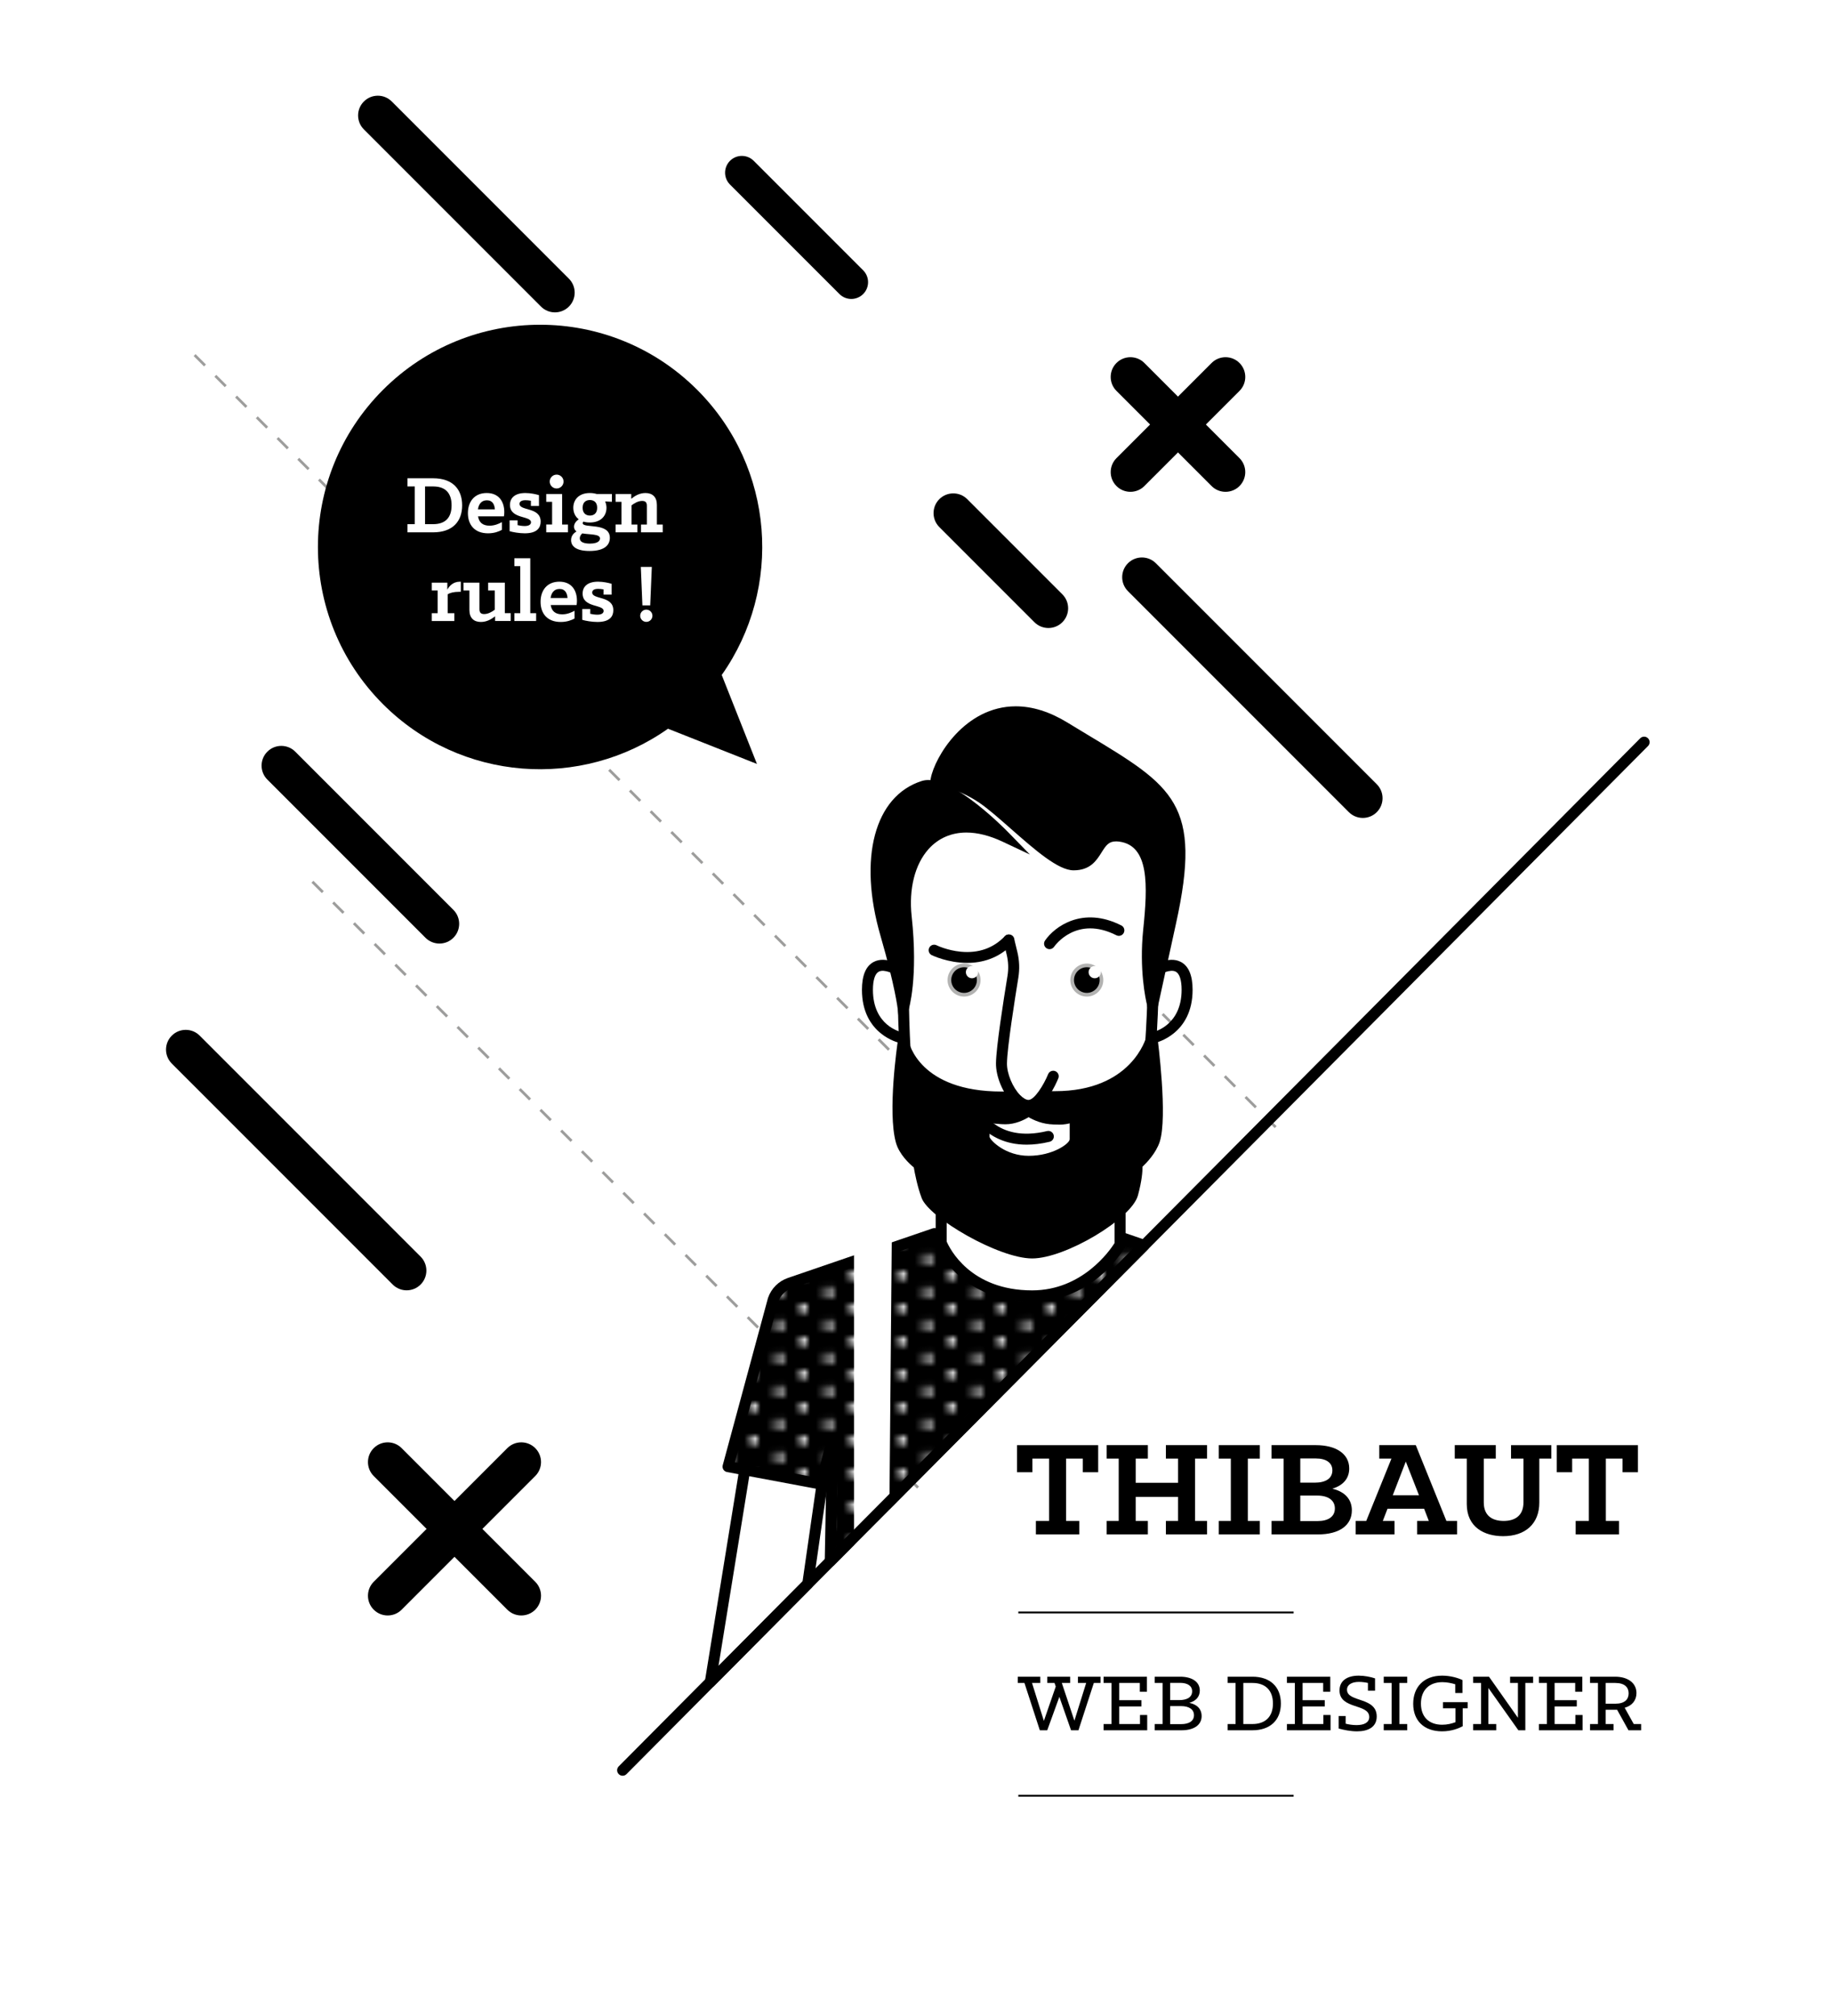 <?xml version="1.0" encoding="utf-8"?>
<!-- Generator: Adobe Illustrator 16.0.0, SVG Export Plug-In . SVG Version: 6.00 Build 0)  -->
<!DOCTYPE svg PUBLIC "-//W3C//DTD SVG 1.0//EN" "http://www.w3.org/TR/2001/REC-SVG-20010904/DTD/svg10.dtd">
<svg version="1.0" id="Calque_1" xmlns="http://www.w3.org/2000/svg" xmlns:xlink="http://www.w3.org/1999/xlink" x="0px" y="0px"
	 width="500px" height="550px" viewBox="0 0 500 550" enable-background="new 0 0 500 550" xml:space="preserve">
<pattern  x="225.5" y="300.5" width="8.504" height="5.669" patternUnits="userSpaceOnUse" id="SVGID_3_" viewBox="0.718 -6.387 8.504 5.669" overflow="visible">
	<g>
		<polygon fill="none" points="0.718,-0.718 9.222,-0.718 9.222,-6.387 0.718,-6.387 		"/>
		<g>
			<polygon fill="none" points="0.718,-0.718 9.222,-0.718 9.222,-6.387 0.718,-6.387 			"/>
			<g>
				<g>
					<defs>
						<rect id="SVGID_1_" x="0.718" y="-6.387" width="8.504" height="5.669"/>
					</defs>
					<clipPath id="SVGID_2_">
						<use xlink:href="#SVGID_1_"  overflow="visible"/>
					</clipPath>
					<polygon clip-path="url(#SVGID_2_)" fill="#FFFFFF" points="9.941,0 8.504,0 8.504,-1.436 9.941,-1.436 					"/>
				</g>
				<g>
					<defs>
						<rect id="SVGID_4_" x="0.718" y="-6.387" width="8.504" height="5.669"/>
					</defs>
					<clipPath id="SVGID_5_">
						<use xlink:href="#SVGID_4_"  overflow="visible"/>
					</clipPath>
					<polygon clip-path="url(#SVGID_5_)" fill="#FFFFFF" points="1.437,0 0,0 0,-1.436 1.437,-1.436 					"/>
				</g>
				<g>
					<defs>
						<rect id="SVGID_6_" x="0.718" y="-6.387" width="8.504" height="5.669"/>
					</defs>
					<clipPath id="SVGID_7_">
						<use xlink:href="#SVGID_6_"  overflow="visible"/>
					</clipPath>
					<polygon clip-path="url(#SVGID_7_)" fill="#FFFFFF" points="9.941,-5.668 8.504,-5.668 8.504,-7.105 9.941,-7.105 					"/>
				</g>
				<g>
					<defs>
						<rect id="SVGID_8_" x="0.718" y="-6.387" width="8.504" height="5.669"/>
					</defs>
					<clipPath id="SVGID_9_">
						<use xlink:href="#SVGID_8_"  overflow="visible"/>
					</clipPath>
					<polygon clip-path="url(#SVGID_9_)" fill="#FFFFFF" points="5.689,-2.834 4.252,-2.834 4.252,-4.27 5.689,-4.27 					"/>
				</g>
				<g>
					<defs>
						<rect id="SVGID_10_" x="0.718" y="-6.387" width="8.504" height="5.669"/>
					</defs>
					<clipPath id="SVGID_11_">
						<use xlink:href="#SVGID_10_"  overflow="visible"/>
					</clipPath>
					<polygon clip-path="url(#SVGID_11_)" fill="#FFFFFF" points="1.437,-5.668 0,-5.668 0,-7.105 1.437,-7.105 					"/>
				</g>
			</g>
		</g>
	</g>
</pattern>
<path fill="#CACACA" d="M286.135,165.948l-25.959-25.958L286.135,165.948z"/>
<g>
	<path d="M286.135,171.333c-1.379,0-2.757-0.525-3.809-1.577l-25.958-25.959c-2.104-2.103-2.104-5.513-0.001-7.615
		c2.104-2.104,5.514-2.104,7.617-0.001l25.959,25.959c2.102,2.102,2.102,5.512,0,7.616
		C288.891,170.808,287.514,171.333,286.135,171.333"/>
	<line fill="none" x1="76.777" y1="208.878" x2="119.934" y2="252.035"/>
	<path d="M119.934,257.419c-1.379,0-2.757-0.524-3.809-1.577l-43.156-43.156c-2.102-2.103-2.103-5.513,0-7.616
		c2.104-2.103,5.513-2.103,7.616-0.001l43.157,43.156c2.102,2.104,2.103,5.514,0,7.616
		C122.69,256.895,121.312,257.419,119.934,257.419"/>
	<line fill="none" x1="102.143" y1="108.38" x2="128.101" y2="134.338"/>
	<line fill="none" x1="199.835" y1="44.476" x2="234.98" y2="79.619"/>
	<path d="M232.343,81.561c-1.171,0-2.343-0.447-3.235-1.341l-29.872-29.871c-1.788-1.788-1.788-4.686,0-6.474
		c1.787-1.788,4.685-1.788,6.473,0l29.872,29.872c1.787,1.787,1.788,4.685,0,6.473C234.688,81.114,233.515,81.561,232.343,81.561"/>
	<line fill="none" x1="308.522" y1="102.836" x2="334.481" y2="128.794"/>
	<path d="M334.481,134.18c-1.379,0-2.757-0.525-3.809-1.577l-25.959-25.958c-2.103-2.104-2.104-5.513,0-7.616
		c2.104-2.103,5.513-2.104,7.616,0l25.959,25.958c2.103,2.103,2.103,5.512,0,7.616C337.239,133.655,335.859,134.18,334.481,134.18"
		/>
	<path d="M308.522,134.18c1.378,0,2.757-0.525,3.809-1.577l25.959-25.958c2.103-2.104,2.103-5.513,0-7.616
		c-2.104-2.103-5.514-2.104-7.616,0l-25.959,25.958c-2.102,2.103-2.104,5.512,0,7.616
		C305.768,133.655,307.145,134.18,308.522,134.18"/>
	<line fill="none" x1="103.12" y1="31.497" x2="151.459" y2="79.837"/>
	<path d="M151.459,85.221c-1.379,0-2.757-0.525-3.809-1.577L99.312,35.305c-2.103-2.104-2.103-5.513,0-7.616s5.512-2.104,7.616,0
		l48.34,48.339c2.102,2.103,2.103,5.512,0,7.616C154.215,84.696,152.837,85.221,151.459,85.221"/>
	<line fill="none" x1="105.809" y1="398.879" x2="142.274" y2="435.343"/>
	<path d="M142.274,440.728c-1.378,0-2.756-0.524-3.808-1.576l-36.464-36.464c-2.104-2.104-2.104-5.514,0-7.615
		c2.102-2.104,5.512-2.104,7.616,0l36.464,36.463c2.103,2.104,2.103,5.513,0.001,7.616
		C145.031,440.203,143.652,440.728,142.274,440.728"/>
	<path d="M105.809,440.728c1.379,0,2.757-0.524,3.809-1.576l36.463-36.464c2.104-2.104,2.104-5.514,0.001-7.615
		s-5.512-2.104-7.616,0l-36.465,36.463c-2.103,2.104-2.103,5.513,0,7.616C103.053,440.203,104.431,440.728,105.809,440.728"/>
	<line fill="none" x1="50.695" y1="286.346" x2="110.984" y2="346.636"/>
	<path d="M110.985,352.021c-1.378,0-2.756-0.525-3.808-1.578l-60.291-60.289c-2.102-2.104-2.102-5.514,0-7.614
		c2.104-2.104,5.513-2.104,7.617-0.001l60.29,60.29c2.103,2.103,2.103,5.512,0,7.614
		C113.742,351.496,112.363,352.021,110.985,352.021"/>
	<line fill="none" x1="292.322" y1="285.707" x2="335.907" y2="329.291"/>
	<line fill="none" x1="282.52" y1="228.513" x2="308.478" y2="254.471"/>
	<path fill="#FFED00" d="M308.478,259.857c-1.378,0-2.755-0.525-3.808-1.577l-25.959-25.958c-2.104-2.104-2.104-5.514,0-7.616
		c2.104-2.104,5.514-2.104,7.617,0l25.958,25.958c2.103,2.103,2.103,5.513,0.001,7.615
		C311.234,259.332,309.855,259.857,308.478,259.857"/>
	<line fill="none" x1="361.201" y1="388.214" x2="387.16" y2="414.172"/>
	<line fill="none" x1="331.659" y1="197.471" x2="391.949" y2="257.761"/>
	<path d="M371.949,223.147c-1.378,0-2.756-0.524-3.809-1.577l-60.29-60.29c-2.104-2.104-2.104-5.513-0.001-7.616
		c2.104-2.103,5.515-2.104,7.617,0l60.291,60.291c2.103,2.102,2.103,5.512,0,7.615C374.706,222.622,373.328,223.147,371.949,223.147
		"/>
	<path fill="#9D9D9C" d="M302.895,347.186l-1.142-1.143l0.53-0.529l1.143,1.144L302.895,347.186z M298.924,343.216l-2.828-2.827
		l0.529-0.531l2.829,2.828L298.924,343.216z M293.268,337.559l-2.828-2.828l0.529-0.529l2.829,2.826L293.268,337.559z
		 M287.611,331.902l-2.829-2.828l0.53-0.53l2.828,2.828L287.611,331.902z M281.954,326.245l-2.828-2.828l0.53-0.53l2.828,2.828
		L281.954,326.245z M276.297,320.588l-2.828-2.829l0.53-0.53l2.828,2.83L276.297,320.588z M270.641,314.932l-2.83-2.828l0.53-0.53
		l2.829,2.829L270.641,314.932z M264.982,309.275l-2.828-2.83l0.529-0.529l2.83,2.829L264.982,309.275z M259.327,303.618
		l-2.829-2.828l0.529-0.53l2.83,2.828L259.327,303.618z M253.669,297.961l-2.828-2.828l0.53-0.529l2.828,2.828L253.669,297.961z
		 M248.013,292.305l-2.829-2.83l0.53-0.529l2.829,2.828L248.013,292.305z M242.356,286.646l-2.829-2.828l0.53-0.53l2.829,2.829
		L242.356,286.646z M236.699,280.99l-2.829-2.828l0.53-0.53l2.829,2.828L236.699,280.99z M231.042,275.333l-2.829-2.828l0.53-0.53
		l2.829,2.828L231.042,275.333z M225.385,269.677l-2.828-2.829l0.53-0.53l2.828,2.829L225.385,269.677z M219.729,264.02
		l-2.829-2.829l0.53-0.53l2.829,2.829L219.729,264.02z M214.072,258.363l-2.829-2.829l0.53-0.53l2.829,2.829L214.072,258.363z
		 M208.415,252.706l-2.829-2.828l0.53-0.53l2.829,2.828L208.415,252.706z M202.758,247.049l-2.828-2.829l0.53-0.53l2.828,2.829
		L202.758,247.049z M197.101,241.393l-2.828-2.829l0.53-0.53l2.828,2.829L197.101,241.393z M191.444,235.736l-2.829-2.829l0.53-0.53
		l2.829,2.829L191.444,235.736z M185.788,230.079l-2.829-2.828l0.53-0.53l2.829,2.828L185.788,230.079z M180.131,224.422
		l-2.829-2.828l0.53-0.53l2.829,2.828L180.131,224.422z M174.474,218.765l-2.828-2.829l0.53-0.53l2.828,2.829L174.474,218.765z
		 M168.817,213.108l-2.828-2.829l0.53-0.53l2.828,2.829L168.817,213.108z M163.16,207.451l-2.829-2.828l0.53-0.53l2.829,2.828
		L163.16,207.451z M157.503,201.794l-2.829-2.829l0.53-0.53l2.829,2.829L157.503,201.794z M151.846,196.138l-2.828-2.829l0.53-0.53
		l2.828,2.829L151.846,196.138z M146.189,190.481l-2.828-2.829l0.53-0.53l2.828,2.829L146.189,190.481z M140.533,184.824
		l-2.829-2.828l0.53-0.53l2.829,2.828L140.533,184.824z M134.876,179.167l-2.829-2.829l0.53-0.53l2.829,2.829L134.876,179.167z
		 M129.219,173.51l-2.829-2.829l0.53-0.53l2.829,2.829L129.219,173.51z M123.562,167.854l-2.828-2.829l0.53-0.53l2.828,2.829
		L123.562,167.854z M117.905,162.196l-2.829-2.828l0.53-0.53l2.829,2.828L117.905,162.196z M112.249,156.54l-2.829-2.829l0.53-0.53
		l2.829,2.829L112.249,156.54z M106.592,150.883l-2.829-2.829l0.53-0.53l2.829,2.829L106.592,150.883z M100.935,145.226
		l-2.828-2.829l0.53-0.53l2.828,2.829L100.935,145.226z M95.278,139.569l-2.828-2.828l0.53-0.53l2.828,2.828L95.278,139.569z
		 M89.621,133.912l-2.829-2.829l0.53-0.53l2.829,2.829L89.621,133.912z M83.964,128.255l-2.829-2.829l0.53-0.53l2.829,2.829
		L83.964,128.255z M78.308,122.599l-2.829-2.829l0.53-0.53l2.829,2.829L78.308,122.599z M72.65,116.941l-2.828-2.828l0.53-0.53
		l2.828,2.828L72.65,116.941z M66.994,111.285l-2.829-2.829l0.53-0.53l2.829,2.829L66.994,111.285z M61.337,105.628l-2.829-2.829
		l0.53-0.53l2.829,2.829L61.337,105.628z M55.68,99.971l-2.829-2.829l0.53-0.53l2.829,2.829L55.68,99.971z"/>
	<path fill="#9D9D9C" d="M347.889,307.764l-2.565-2.566l0.529-0.53l2.567,2.567L347.889,307.764z M342.493,302.368l-2.828-2.828
		l0.531-0.53l2.828,2.828L342.493,302.368z M336.836,296.711l-2.828-2.829l0.531-0.53l2.828,2.83L336.836,296.711z M331.18,291.055
		l-2.828-2.828l0.531-0.531l2.828,2.83L331.18,291.055z M325.522,285.396l-2.828-2.828l0.53-0.529l2.828,2.828L325.522,285.396z
		 M319.867,279.741l-2.829-2.828l0.529-0.53l2.829,2.828L319.867,279.741z M314.209,274.084l-2.828-2.829l0.531-0.53l2.828,2.829
		L314.209,274.084z M308.552,268.427l-2.827-2.829l0.53-0.53l2.828,2.829L308.552,268.427z M302.896,262.771l-2.83-2.829l0.531-0.53
		l2.828,2.829L302.896,262.771z M297.239,257.113l-2.828-2.828l0.53-0.53l2.828,2.828L297.239,257.113z M291.582,251.457
		l-2.829-2.829l0.53-0.53l2.828,2.829L291.582,251.457z M285.925,245.8l-2.829-2.829l0.53-0.53l2.829,2.829L285.925,245.8z
		 M280.27,240.143l-2.83-2.829l0.531-0.53l2.828,2.829L280.27,240.143z"/>
	<path fill="#9D9D9C" d="M250.289,406.106l-1.234-1.234l0.53-0.531l1.233,1.234L250.289,406.106z M246.226,402.043l-2.829-2.829
		l0.53-0.531l2.829,2.829L246.226,402.043z M240.569,396.386l-2.828-2.827l0.53-0.531l2.828,2.828L240.569,396.386z
		 M234.912,390.729l-2.828-2.828l0.53-0.529l2.828,2.829L234.912,390.729z M229.255,385.073l-2.829-2.828l0.53-0.531l2.829,2.828
		L229.255,385.073z M223.599,379.416l-2.829-2.828l0.53-0.531l2.829,2.828L223.599,379.416z M217.942,373.759l-2.829-2.829
		l0.53-0.531l2.829,2.83L217.942,373.759z M212.285,368.102l-2.828-2.828l0.53-0.53l2.828,2.827L212.285,368.102z M206.628,362.445
		l-2.828-2.828l0.53-0.531l2.828,2.828L206.628,362.445z M200.971,356.789l-2.829-2.828l0.53-0.531l2.829,2.828L200.971,356.789z
		 M195.314,351.131l-2.829-2.828l0.53-0.531l2.829,2.828L195.314,351.131z M189.658,345.475l-2.829-2.828l0.53-0.531l2.829,2.83
		L189.658,345.475z M184,339.818l-2.828-2.828l0.53-0.531l2.828,2.828L184,339.818z M178.344,334.161l-2.828-2.829l0.53-0.53
		l2.828,2.829L178.344,334.161z M172.687,328.503l-2.829-2.828l0.53-0.53l2.829,2.828L172.687,328.503z M167.03,322.848
		l-2.829-2.828l0.53-0.531l2.829,2.828L167.03,322.848z M161.374,317.189l-2.829-2.828l0.53-0.53l2.829,2.829L161.374,317.189z
		 M155.716,311.533l-2.828-2.829l0.53-0.53l2.828,2.829L155.716,311.533z M150.06,305.876l-2.829-2.828l0.53-0.53l2.829,2.828
		L150.06,305.876z M144.403,300.219l-2.829-2.828l0.53-0.529l2.829,2.828L144.403,300.219z M138.746,294.562l-2.829-2.83l0.53-0.529
		l2.829,2.829L138.746,294.562z M133.089,288.906l-2.828-2.829l0.53-0.53l2.828,2.829L133.089,288.906z M127.432,283.249
		l-2.828-2.828l0.53-0.53l2.828,2.828L127.432,283.249z M121.775,277.592l-2.829-2.828l0.53-0.53l2.829,2.829L121.775,277.592z
		 M116.119,271.935l-2.829-2.829l0.53-0.53l2.829,2.829L116.119,271.935z M110.461,266.278l-2.828-2.829l0.53-0.53l2.828,2.829
		L110.461,266.278z M104.805,260.621l-2.828-2.828l0.53-0.53l2.828,2.828L104.805,260.621z M99.148,254.964l-2.829-2.828l0.53-0.53
		l2.829,2.828L99.148,254.964z M93.491,249.308l-2.829-2.829l0.53-0.53l2.829,2.829L93.491,249.308z M87.834,243.651l-2.829-2.829
		l0.53-0.53l2.829,2.829L87.834,243.651z"/>
</g>
<polygon fill="#FFFFFF" points="204.036,396.203 193.865,458.873 220.457,432.121 224.37,404.87 "/>
<path d="M193.865,460.373c-0.231,0-0.465-0.054-0.681-0.164c-0.581-0.296-0.903-0.933-0.799-1.576l10.17-62.67
	c0.074-0.455,0.353-0.852,0.757-1.072c0.404-0.225,0.887-0.248,1.312-0.066l20.334,8.667c0.625,0.267,0.993,0.92,0.896,1.593
	l-3.913,27.251c-0.046,0.319-0.193,0.616-0.421,0.845l-26.591,26.752C194.641,460.22,194.255,460.373,193.865,460.373z
	 M205.209,398.333l-9.115,56.169l22.948-23.087l3.679-25.618L205.209,398.333z"/>
<g>
	<path d="M227.202,392.703l-0.607,33.244l85.673-86.192l-9.398-3.219l-23.917,5.131l-23.917-5.131l-39.463,13.513
		c-2.127,0.729-3.801,2.396-4.538,4.521l-12.332,45.557l25.333,4.744L227.202,392.703z"/>
	<pattern  id="SVGID_12_" xlink:href="#SVGID_3_" patternTransform="matrix(1.5 0 0 1.5 6152.139 -152.056)">
	</pattern>
	<path fill="url(#SVGID_12_)" d="M227.202,392.703l-0.607,33.244l85.673-86.192l-9.398-3.219l-23.917,5.131l-23.917-5.131
		l-39.463,13.513c-2.127,0.729-3.801,2.396-4.538,4.521l-12.332,45.557l25.333,4.744L227.202,392.703z"/>
	<path d="M226.594,427.447c-0.197,0-0.396-0.039-0.584-0.118c-0.564-0.239-0.926-0.797-0.915-1.409l0.376-20.616
		c-0.22,0.729-0.963,1.182-1.712,1.041l-25.333-4.744c-0.412-0.076-0.772-0.321-0.995-0.677c-0.222-0.354-0.287-0.786-0.177-1.188
		l12.332-45.558c0.009-0.033,0.019-0.066,0.031-0.1c0.894-2.578,2.887-4.564,5.469-5.448l39.463-13.513
		c0.258-0.088,0.535-0.104,0.801-0.049l23.603,5.063l23.603-5.063c0.264-0.058,0.543-0.041,0.801,0.049l9.399,3.219
		c0.488,0.167,0.857,0.575,0.976,1.078c0.117,0.503-0.032,1.031-0.397,1.398l-85.673,86.191
		C227.371,427.293,226.986,427.447,226.594,427.447z M227.201,391.203c0.068,0,0.137,0.005,0.206,0.014
		c0.753,0.104,1.31,0.754,1.295,1.514l-0.539,29.513l81.352-81.845l-6.737-2.309l-23.51,5.044c-0.207,0.046-0.423,0.046-0.629,0
		l-23.511-5.044l-39.069,13.378c-1.687,0.578-2.993,1.869-3.59,3.548l-11.894,43.936l22.362,4.188l2.814-10.812
		C225.924,391.657,226.527,391.203,227.201,391.203z"/>
	<path fill="#FFFFFF" d="M256.869,330.245v8.75c0,0,5.459,14.542,24.833,14.542c16.126,0,24-14.001,24-14.001v-9.958
		L256.869,330.245z"/>
	<path d="M281.702,355.037c-10.507,0-17.067-4.182-20.722-7.689c-3.985-3.826-5.455-7.664-5.517-7.824
		c-0.063-0.17-0.096-0.349-0.096-0.527v-8.75c0-0.82,0.659-1.489,1.479-1.5l48.832-0.667c0.399-0.013,0.788,0.149,1.074,0.432
		c0.285,0.282,0.446,0.667,0.446,1.068v9.958c0,0.258-0.066,0.511-0.192,0.734C306.671,340.874,298.512,355.037,281.702,355.037z
		 M258.369,338.702c0.794,1.854,6.393,13.335,23.333,13.335c13.702,0,21.228-10.905,22.5-12.921v-8.019l-45.833,0.627V338.702z"/>
	<path fill="#FFFFFF" d="M246.838,246.132c0,0-1.707,48.627,2.704,54.746c5.337,7.404,14.604,24.408,31.909,24.408
		c17.307,0,25.037-16.584,30.286-26.08c3.652-6.606,3.246-54.27,3.246-54.27s9.01-38.682-34.595-38.682
		C237.752,206.255,246.838,246.132,246.838,246.132"/>
	<path d="M281.451,326.787c-16.076,0-25.486-13.844-31.109-22.115c-0.729-1.074-1.399-2.061-2.017-2.916
		c-4.527-6.279-3.194-49.639-2.993-55.488c-0.439-2.086-3.492-18.429,5.827-30.11c6.036-7.566,15.87-11.402,29.229-11.402
		c14.045,0,24.291,3.936,30.452,11.698c8.996,11.333,6.062,26.701,5.644,28.642c0.046,5.673,0.262,48.152-3.436,54.835
		c-0.356,0.647-0.727,1.328-1.109,2.034C306.573,311.85,298.464,326.787,281.451,326.787z M280.391,207.755
		c-12.401,0-21.447,3.456-26.886,10.272c-8.868,11.116-5.242,27.606-5.205,27.771l0.043,0.19l-0.007,0.195
		c-0.653,18.602-0.573,49.663,2.422,53.816c0.631,0.876,1.317,1.885,2.064,2.983c5.631,8.283,14.141,20.802,28.628,20.802
		c15.229,0,22.825-13.993,27.852-23.252c0.389-0.714,0.761-1.4,1.122-2.054c2.54-4.596,3.221-34.531,3.06-53.531l-0.001-0.177
		l0.04-0.174c0.034-0.155,3.474-15.587-5.045-26.295C302.913,211.304,293.462,207.755,280.391,207.755z"/>
	<path d="M245.745,284.537c-0.102,0-0.205-0.012-0.308-0.032c-0.102-0.021-10.193-2.269-10.193-14.468
		c0-3.92,1.073-6.476,3.189-7.596c3.367-1.782,7.674,1.029,8.154,1.356c0.685,0.466,0.862,1.399,0.396,2.084
		c-0.466,0.684-1.398,0.862-2.083,0.397c-0.838-0.564-3.56-1.985-5.067-1.184c-1.025,0.545-1.589,2.301-1.589,4.943
		c0,9.79,7.488,11.465,7.807,11.531c0.811,0.17,1.331,0.965,1.162,1.775C247.064,284.051,246.44,284.537,245.745,284.537z"/>
	<path d="M314.991,284.537c-0.695,0-1.318-0.486-1.467-1.194c-0.169-0.811,0.352-1.604,1.161-1.774
		c0.312-0.068,7.808-1.824,7.808-11.532c0-2.642-0.564-4.397-1.59-4.943c-1.507-0.801-4.233,0.622-5.069,1.185
		c-0.685,0.462-1.618,0.283-2.082-0.402c-0.463-0.685-0.286-1.615,0.397-2.08c0.479-0.327,4.785-3.136,8.153-1.356
		c2.116,1.12,3.189,3.676,3.189,7.596c0,12.198-10.092,14.446-10.193,14.468C315.196,284.525,315.093,284.537,314.991,284.537z"/>
	<path d="M314.387,283.037c0,0-4.059,16.154-26.435,16.154c0,0-8.347,0.096-14.626,0.096c-23.998,0-26.813-15.008-26.813-15.008
		s-2.811,18.841-0.561,27.007c0.99,3.591,4.833,6.388,4.833,6.388s0.742,4.891,2.167,8.654c1.75,4.625,20.053,15.5,28.75,15.5
		c8.698,0,25.917-10.583,27.417-16.083s1.166-8.071,1.166-8.071s3.616-3.064,4.792-6.596
		C317.243,304.577,314.387,283.037,314.387,283.037"/>
	<path d="M281.702,343.328c-9.146,0-28.116-11.084-30.153-16.469c-1.183-3.129-1.901-6.92-2.15-8.366
		c-1.165-0.958-3.995-3.552-4.893-6.808c-2.308-8.377,0.406-26.846,0.523-27.627l1.314-8.814l1.643,8.759
		c0.11,0.556,2.989,13.784,25.339,13.784c6.2,0,14.524-0.096,14.608-0.096c20.878,0,24.84-14.412,24.999-15.024l1.927-7.46
		l1.015,7.633c0.118,0.895,2.876,21.961,0.626,28.712c-1.01,3.034-3.544,5.679-4.682,6.755c0.013,1.221-0.146,3.775-1.252,7.832
		C308.812,332.564,290.74,343.328,281.702,343.328z M247.343,289.8c-0.65,6.101-1.363,15.938,0.056,21.087
		c0.835,3.029,4.238,5.551,4.271,5.575l0.502,0.368l0.096,0.618c0.008,0.047,0.738,4.782,2.088,8.349
		c1.481,3.916,19.041,14.531,27.347,14.531c8.146,0,24.669-10.209,25.97-14.979c1.377-5.047,1.127-7.473,1.124-7.496l-0.089-0.793
		l0.605-0.53c0.033-0.028,3.315-2.849,4.342-5.927c1.316-3.955,0.594-14.826-0.158-22.209c-3.231,5.107-10.459,12.295-25.544,12.295
		c-0.066,0.002-8.409,0.097-14.626,0.097C257.527,300.787,250.445,294.547,247.343,289.8z"/>
	<path fill="#FFFFFF" d="M280.702,302.995c0,0-2.833,2.229-6.317,2.229c-2.725,0-5.808-0.744-5.808-0.744v5.785
		c0,1.604,4.979,6.562,12.179,6.562c7.196,0,12.684-3.664,12.684-5.999v-6.349c0,0-2.698,0.785-5.797,0.785
		C283.744,305.266,280.702,302.995,280.702,302.995"/>
</g>
<g>
	<g>
		<defs>
			<path id="SVGID_13_" d="M274.384,305.225c-2.724,0-5.806-0.744-5.806-0.744v5.785c0,1.604,4.979,6.562,12.177,6.562
				s12.687-3.663,12.687-5.998v-6.349c0,0-2.7,0.785-5.799,0.785c-3.897,0-6.939-2.271-6.939-2.271S277.869,305.225,274.384,305.225
				"/>
		</defs>
		<clipPath id="SVGID_14_">
			<use xlink:href="#SVGID_13_"  overflow="visible"/>
		</clipPath>
		<path clip-path="url(#SVGID_14_)" d="M280.201,312.284c-11.781,0-15.604-9.341-15.646-9.451c-0.302-0.771,0.078-1.642,0.85-1.944
			c0.768-0.3,1.637,0.076,1.941,0.844l0,0c0.168,0.418,4.295,10.227,18.424,6.845c0.803-0.196,1.614,0.303,1.808,1.108
			c0.192,0.807-0.304,1.615-1.109,1.809C284.166,312.046,282.082,312.284,280.201,312.284z"/>
	</g>
</g>
<g>
	<path d="M280.756,318.328c-7.765,0-13.679-5.373-13.679-8.062v-7.688l1.853,0.445c0.028,0.006,2.948,0.703,5.455,0.703
		c2.885,0,5.365-1.891,5.391-1.91l0.904-0.711l0.92,0.688c0.023,0.017,2.719,1.974,6.043,1.974c2.832,0,5.354-0.72,5.379-0.727
		l1.916-0.553l0.002,8.341C294.939,314.982,287.18,318.328,280.756,318.328z M270.077,310.193c0.344,1.076,4.405,5.135,10.679,5.135
		c6.648,0,11.176-3.377,11.184-4.499v-4.474c-1.129,0.209-2.656,0.412-4.297,0.412c-3.054,0-5.615-1.217-6.918-1.978
		c-1.231,0.756-3.592,1.937-6.34,1.937c-1.52,0-3.119-0.211-4.308-0.416V310.193L270.077,310.193z"/>
	<path d="M266.439,302.857c8.922,5.721,14.209-1.279,14.209-1.279s7.146,7.361,14.93,1.458"/>
	<path d="M289.193,306.818c-3.457,0-6.504-1.575-8.482-3.166c-2.218,1.969-7.572,5.281-15.081,0.468
		c-0.696-0.447-0.899-1.375-0.453-2.072c0.446-0.698,1.374-0.901,2.072-0.452c7.597,4.87,12.022-0.688,12.208-0.929l1.059-1.369
		l1.209,1.235c0.254,0.258,6.338,6.32,12.946,1.308c0.661-0.5,1.601-0.37,2.103,0.289c0.5,0.66,0.371,1.601-0.289,2.103
		C294.005,306.111,291.507,306.818,289.193,306.818z"/>
	<path d="M267.119,267.38c0,2.208-1.791,3.999-4,3.999s-4-1.791-4-3.999c0-2.21,1.791-4.001,4-4.001S267.119,265.17,267.119,267.38"
		/>
	<path fill="#B2B2B1" d="M263.119,271.879c-2.48,0-4.5-2.018-4.5-4.499c0-2.482,2.02-4.501,4.5-4.501s4.5,2.019,4.5,4.501
		C267.619,269.861,265.602,271.879,263.119,271.879z M263.119,263.879c-1.93,0-3.5,1.57-3.5,3.501c0,1.929,1.57,3.499,3.5,3.499
		s3.5-1.57,3.5-3.499C266.619,265.45,265.049,263.879,263.119,263.879z"/>
	<path fill="#FFFFFF" d="M266.948,265.219c0,0.92-0.747,1.668-1.669,1.668s-1.668-0.748-1.668-1.668
		c0-0.922,0.746-1.669,1.668-1.669S266.948,264.297,266.948,265.219"/>
	<path d="M300.619,267.38c0,2.208-1.791,3.999-4,3.999s-4-1.791-4-3.999c0-2.21,1.791-4.001,4-4.001S300.619,265.17,300.619,267.38"
		/>
	<path fill="#B2B2B1" d="M296.619,271.879c-2.48,0-4.5-2.018-4.5-4.499c0-2.482,2.02-4.501,4.5-4.501s4.5,2.019,4.5,4.501
		C301.119,269.861,299.102,271.879,296.619,271.879z M296.619,263.879c-1.93,0-3.5,1.57-3.5,3.501c0,1.929,1.57,3.499,3.5,3.499
		s3.5-1.57,3.5-3.499C300.119,265.45,298.549,263.879,296.619,263.879z"/>
	<path fill="#FFFFFF" d="M300.448,265.219c0,0.92-0.747,1.668-1.669,1.668s-1.668-0.748-1.668-1.668
		c0-0.922,0.746-1.669,1.668-1.669S300.448,264.297,300.448,265.219"/>
	<path d="M263.975,262.694c-5.342,0-9.619-2.082-9.693-2.119c-0.741-0.37-1.043-1.271-0.672-2.012
		c0.369-0.741,1.271-1.042,2.01-0.673c0.061,0.03,2.896,1.406,6.619,1.756c4.848,0.458,8.887-0.968,12.006-4.232
		c0.572-0.6,1.521-0.621,2.121-0.048c0.599,0.572,0.621,1.522,0.048,2.121C272.547,261.532,267.964,262.694,263.975,262.694z"/>
	<path d="M286.451,258.948c-0.292,0-0.588-0.085-0.846-0.262c-0.682-0.468-0.857-1.396-0.394-2.079
		c2.57-3.775,10.229-9.496,20.834-4.126c0.739,0.375,1.035,1.277,0.66,2.016c-0.374,0.74-1.28,1.034-2.017,0.661
		c-10.857-5.501-16.756,2.786-17,3.142C287.396,258.721,286.928,258.948,286.451,258.948z"/>
	<path fill="#FFFFFF" d="M287.452,293.62c0,0-3.25,7.958-6.75,7.958s-7.438-6.625-7.375-11.5c0.057-4.376,2.121-17.472,3.122-23.583
		c0.351-2.133,0.269-4.309-0.24-6.408l-0.881-3.636"/>
	<path d="M280.702,303.078c-1.464,0-2.986-0.758-4.402-2.193c-2.638-2.671-4.519-7.225-4.473-10.826
		c0.057-4.369,1.993-16.791,3.142-23.807c0.32-1.943,0.246-3.898-0.218-5.812l-0.881-3.636c-0.195-0.805,0.3-1.616,1.104-1.811
		c0.809-0.197,1.616,0.3,1.812,1.105l0.881,3.636c0.56,2.307,0.647,4.664,0.263,7.004c-0.914,5.581-3.047,19.03-3.103,23.36
		c-0.036,2.781,1.549,6.594,3.606,8.68c0.816,0.826,1.644,1.3,2.269,1.3c1.621,0,4.155-4.081,5.362-7.026
		c0.313-0.766,1.19-1.131,1.955-0.82c0.767,0.313,1.135,1.188,0.821,1.955C288.234,295.671,284.993,303.078,280.702,303.078z"/>
	<path d="M255.502,212.63c0,0,6.283,0.84,12.616,5.131c6.909,4.681,19.315,18.183,24.892,18.183c7.594,0,5.313-8.814,12.692-7.819
		c10.04,1.355,8.933,14.74,7.8,25.67c-1.224,11.822,1.082,20.338,1.082,20.338c-0.336,1.506,2.75-12.693,4.918-22.518
		c7.5-33.985-1.625-36.521-29.008-53.238C269.449,185.532,256.777,205.755,255.502,212.63"/>
	<path d="M314.748,280.561l-1.484-5.559c-0.162-0.273-0.203-0.544-0.201-0.766c-0.392-1.61-2.175-9.752-1.053-20.595
		c1.247-12.032,1.688-22.922-6.509-24.029c-0.317-0.043-0.622-0.064-0.901-0.064c-1.979,0-2.711,1.026-3.942,2.992
		c-1.368,2.186-3.069,4.905-7.647,4.905c-4.203,0-10.521-5.547-17.208-11.42c-3.19-2.802-6.202-5.448-8.524-7.021
		c-5.973-4.046-11.916-4.878-11.975-4.886l-1.564-0.209l0.289-1.552c1.074-5.786,9.277-19.66,23.209-19.66
		c4.531,0,9.255,1.48,14.039,4.4c1.951,1.191,3.811,2.311,5.576,3.375c23.42,14.104,31.312,18.855,24.114,51.467
		c-1.799,8.151-4.308,19.672-4.842,22.151l0.002,0.006l-0.079,0.364c-0.006,0.027-0.013,0.054-0.02,0.081L314.748,280.561z
		 M304.6,226.547c0.414,0,0.853,0.031,1.303,0.092c11.759,1.587,10.153,17.067,9.093,27.311c-0.479,4.612-0.409,8.692-0.155,11.932
		c0.979-4.485,2.198-10.058,3.198-14.589c6.731-30.507-0.099-34.621-22.731-48.25c-1.771-1.067-3.636-2.189-5.594-3.384
		c-4.306-2.628-8.503-3.961-12.477-3.961c-10.939,0-18.027,10.251-19.875,15.766c2.375,0.544,6.959,1.914,11.599,5.057
		c2.478,1.679,5.56,4.385,8.822,7.25c5.415,4.756,12.155,10.675,15.228,10.675c2.916,0,3.881-1.543,5.104-3.497
		C299.341,228.987,300.868,226.547,304.6,226.547z"/>
	<path d="M274.244,228.255c0,0-15.493-15.898-22.242-13.75c-12.369,3.938-15.875,21-10.254,40.376
		c4.1,14.125,4.766,20.315,4.766,20.315s2.63-8.363,0.813-25.048C245.437,232.783,256.42,219.875,274.244,228.255"/>
	<path d="M245.799,282.468l-0.777-7.11c-0.007-0.061-0.715-6.277-4.715-20.059c-6.139-21.16-1.622-38.128,11.239-42.223
		c0.563-0.18,1.181-0.271,1.835-0.271c7.68,0,20.5,12.929,21.936,14.403l5.772,5.923l-7.485-3.519
		c-3.496-1.644-6.812-2.478-9.854-2.478c-4.106,0-7.673,1.556-10.313,4.5c-3.75,4.181-5.434,10.87-4.62,18.352
		c1.831,16.804-0.763,25.306-0.874,25.661L245.799,282.468z M253.382,215.806c-0.345,0-0.657,0.043-0.925,0.129
		c-11.021,3.509-14.832,19.352-9.269,38.529c1.403,4.832,2.406,8.739,3.121,11.798c0.252-3.955,0.252-9.279-0.474-15.95
		c-0.907-8.328,1.05-15.866,5.368-20.679c4.15-4.627,10.189-6.423,16.957-5.03C263.436,220.481,257.148,215.806,253.382,215.806z"/>
	<polygon fill="#FFFFFF" points="234.586,417.907 234.586,342.876 241.869,340.37 241.243,411.208 	"/>
	<path fill="#FFFFFF" d="M233.086,421.543v-79.736l10.302-3.547l-0.65,73.572L233.086,421.543z M236.086,343.947v70.322l3.663-3.686
		l0.602-68.105L236.086,343.947z"/>
	<path d="M169.93,484.454c-0.382,0-0.765-0.146-1.058-0.438c-0.587-0.584-0.59-1.532-0.006-2.12l278.793-280.479
		c0.584-0.587,1.533-0.59,2.121-0.006c0.587,0.584,0.59,1.534,0.006,2.122L170.994,484.011
		C170.701,484.306,170.315,484.454,169.93,484.454z"/>
	<g>
		<path d="M282.723,414.935h3.6v-16.997h-4.561v3.721h-4.199v-7.398h22.156v7.398h-4.199v-3.721h-4.56v16.997h3.601v3.681h-11.838
			V414.935z"/>
		<path d="M302.042,414.935h3.278v-16.997h-3.278v-3.679h11.238v3.679h-3.319v6.6h11.558v-6.6H318.2v-3.679h11.238v3.679h-3.279
			v16.997h3.279v3.681H318.2v-3.681h3.318v-6.559h-11.558v6.559h3.319v3.681h-11.238V414.935z"/>
		<path d="M332.643,414.935h3.279v-16.997h-3.279v-3.679h11.198v3.679h-3.278v16.997h3.278v3.681h-11.198V414.935z"/>
		<path d="M347.042,414.935h3.279v-16.997h-3.279v-3.679h12.118c5.398,0,9.078,2.319,9.078,6.358c0,2.318-1.199,4.479-4.6,5.52
			c3.72,0.92,5.318,3.159,5.318,5.919c0,3.959-3.239,6.56-9.278,6.56h-12.638L347.042,414.935L347.042,414.935z M358.84,404.498
			c3.04,0,4.8-1.2,4.8-3.36c0-2.119-1.76-3.238-4.479-3.238h-4.279v6.6L358.84,404.498L358.84,404.498z M359.56,414.975
			c2.96,0,4.761-1.198,4.761-3.438c0-2.119-1.641-3.521-4.879-3.521h-4.561v6.959H359.56L359.56,414.975z"/>
		<path d="M370.002,414.935h2.88l6.879-16.997h-3.319v-3.679h9.959l8.357,20.676h2.92v3.681h-10.919v-3.681h3.2l-1.28-3.318h-9.998
			l-1.279,3.318h3.2v3.681h-10.6V414.935L370.002,414.935z M387.279,407.938l-3.601-9.199l-3.56,9.199H387.279z"/>
		<path d="M400.32,410.336v-12.398h-3.279v-3.679h11.198v3.679h-3.279v11.959c0,3.72,2.439,5.038,5.438,5.038
			c3,0,5.398-1.358,5.398-5.078v-11.919h-3.398v-3.679h10.998v3.679h-3.279v11.998c0,5.76-3.8,9.158-9.878,9.158
			C405.12,419.094,400.32,416.655,400.32,410.336z"/>
		<path d="M430.04,414.935h3.6v-16.997h-4.56v3.721h-4.199v-7.398h22.156v7.398h-4.199v-3.721h-4.56v16.997h3.6v3.681H430.04
			V414.935z"/>
	</g>
	<g>
		<path d="M279.596,459.138h-1.824v-1.704h6.146v1.704h-2.256l3.239,10.346l3.24-9.36l-0.336-0.984h-1.968v-1.704h6.24v1.704h-2.28
			l3.434,10.297l3.215-10.297h-2.256v-1.704h6.168v1.704h-1.823l-4.2,12.913h-2.016l-3.192-9.121l-3.312,9.121h-2.018
			L279.596,459.138z"/>
		<path d="M301.195,470.347h2.16v-11.209h-2.16v-1.704h11.833v4.104h-1.944v-2.4h-5.616v4.704h6.049v1.704h-6.049v4.801h5.664
			v-2.473h1.969v4.177h-11.905V470.347L301.195,470.347z"/>
		<path d="M315.14,470.347h2.16v-11.209h-2.16v-1.704h6.961c3.145,0,5.354,1.345,5.354,3.77c0,1.416-0.744,2.76-2.856,3.359
			c2.376,0.505,3.36,1.921,3.36,3.601c0,2.448-2.089,3.889-5.521,3.889h-7.298V470.347z M321.836,463.819
			c2.208,0,3.528-0.842,3.528-2.4c0-1.513-1.296-2.305-3.265-2.305h-2.735v4.705H321.836z M322.389,470.372
			c2.111,0,3.479-0.841,3.479-2.425c0-1.608-1.344-2.496-3.576-2.496h-2.928v4.921H322.389z"/>
		<path d="M335.06,470.347h2.16v-11.209h-2.16v-1.704h6.77c4.752,0,7.753,2.688,7.753,7.32c0,4.608-3.001,7.297-7.753,7.297h-6.77
			V470.347z M341.828,470.347c3.576,0,5.593-2.063,5.593-5.593c0-3.552-2.017-5.616-5.593-5.616h-2.496v11.209H341.828z"/>
		<path d="M351.235,470.347h2.159v-11.209h-2.159v-1.704h11.833v4.104h-1.944v-2.4h-5.616v4.704h6.049v1.704h-6.049v4.801h5.664
			v-2.473h1.969v4.177h-11.904L351.235,470.347L351.235,470.347z"/>
		<path d="M365.347,471.571v-3.408h1.92v2.089c0.722,0.191,1.824,0.384,2.978,0.384c2.017,0,3.456-0.672,3.456-2.208
			c0-3.744-8.112-1.992-8.112-7.249c0-2.688,2.136-4.031,5.232-4.031c1.56,0,3.264,0.336,4.464,0.743v3.36h-1.943v-2.112
			c-0.625-0.145-1.561-0.288-2.448-0.288c-1.991,0-3.265,0.77-3.265,2.137c0,3.505,8.112,1.873,8.112,7.297
			c0,2.903-2.353,4.057-5.376,4.057C368.587,472.339,366.715,471.956,365.347,471.571z"/>
		<path d="M377.658,470.347h2.16v-11.209h-2.16v-1.704h6.408v1.704h-2.137v11.209h2.137v1.704h-6.408V470.347z"/>
		<path d="M385.698,464.827c0-4.513,2.832-7.681,7.896-7.681c2.257,0,4.346,0.623,5.545,1.199v3.528h-1.969v-2.376
			c-0.936-0.288-2.208-0.576-3.504-0.576c-3.696,0-5.856,2.28-5.856,5.856c0,3.601,2.16,5.761,5.81,5.761
			c1.368,0,2.592-0.312,3.624-0.696v-3.793h-3.408v-1.68h6.721v1.68h-1.344v4.896c-1.129,0.601-3.097,1.393-5.641,1.393
			C388.698,472.339,385.698,469.459,385.698,464.827z"/>
		<path d="M402.066,470.347h2.159v-11.209h-2.159v-1.704h4.319l7.896,11.209v-9.505h-2.136v-1.704h6.287v1.704H416.3v12.913h-1.896
			l-8.186-11.545v9.841h2.137v1.704h-6.288L402.066,470.347L402.066,470.347z"/>
		<path d="M420.018,470.347h2.16v-11.209h-2.16v-1.704h11.833v4.104h-1.943v-2.4h-5.616v4.704h6.049v1.704h-6.049v4.801h5.664
			v-2.473h1.969v4.177h-11.905L420.018,470.347L420.018,470.347z"/>
		<path d="M433.962,470.347h2.16v-11.209h-2.16v-1.704h6.841c3.504,0,5.832,1.729,5.832,4.465c0,1.969-1.176,3.433-3.216,4.009
			l2.472,4.439h2.018v1.704h-3.456l-3.097-5.593h-3.12v3.889h2.136v1.704h-6.408L433.962,470.347L433.962,470.347z M440.851,464.802
			c2.593,0,3.648-1.199,3.648-2.832c0-1.632-1.08-2.832-3.648-2.832h-2.615v5.664H440.851z"/>
	</g>
	<line fill="none" x1="277.924" y1="439.911" x2="353.062" y2="439.911"/>
	<rect x="277.924" y="439.661" width="75.14" height="0.5"/>
	<rect x="277.924" y="489.661" width="75.14" height="0.5"/>
	<path d="M190.285,106.357c-23.681-23.682-62.075-23.682-85.757,0c-23.681,23.681-23.681,62.075,0,85.756
		c21.181,21.18,54.123,23.4,77.788,6.694l24.275,9.612l-9.613-24.273C213.685,160.48,211.465,127.537,190.285,106.357"/>
	<g>
		<path fill="#FFFFFF" d="M111.215,143.001h1.985V132.71h-1.985v-2.228h6.998c5.352,0,7.918,3.003,7.918,7.386
			c0,4.359-2.566,7.362-7.918,7.362h-6.998V143.001z M118.213,143.001c3.487,0,5.037-1.937,5.037-5.134
			c0-3.22-1.55-5.158-5.037-5.158h-2.204v10.292H118.213z"/>
		<path fill="#FFFFFF" d="M127.704,139.999c0-3.172,1.816-5.497,5.134-5.497c3.293,0,4.795,2.325,4.795,5.207
			c0,0.363-0.024,0.775-0.097,1.162h-7.071c0.266,1.646,1.259,2.542,3.148,2.542c1.429,0,2.542-0.533,3.366-0.968v2.106
			c-0.824,0.46-2.083,0.945-3.778,0.945C129.521,145.496,127.704,143.171,127.704,139.999z M130.44,138.958h4.625
			c-0.097-1.235-0.582-2.47-2.18-2.47C131.312,136.488,130.634,137.65,130.44,138.958z"/>
		<path fill="#FFFFFF" d="M139.084,144.915v-2.954h2.179v1.308c0.46,0.121,1.308,0.242,1.938,0.242c1.235,0,1.719-0.484,1.719-1.017
			c0-1.865-5.739-0.823-5.739-4.746c0-1.913,1.356-3.245,4.213-3.245c1.429,0,2.93,0.339,3.705,0.581v2.955h-2.204v-1.429
			c-0.46-0.097-1.089-0.146-1.477-0.146c-1.235,0-1.623,0.484-1.623,0.993c0,2.01,5.764,0.799,5.764,4.843
			c0,1.55-0.824,3.197-4.335,3.197C141.699,145.496,139.956,145.181,139.084,144.915z"/>
		<path fill="#FFFFFF" d="M149.084,143.099h1.598V136.9h-1.598v-2.131h4.334v8.331h1.598v2.131h-5.933L149.084,143.099
			L149.084,143.099z M151.917,129.489c1.042,0,1.889,0.848,1.889,1.889c0,1.042-0.847,1.889-1.889,1.889
			c-1.041,0-1.889-0.848-1.889-1.889S150.876,129.489,151.917,129.489z"/>
		<path fill="#FFFFFF" d="M155.863,147.36c0-1.065,0.557-1.816,1.478-2.373c-0.412-0.291-0.678-0.702-0.678-1.283
			c0-0.872,0.581-1.526,1.283-2.034c-0.993-0.751-1.477-1.889-1.477-3.148c0-2.204,1.526-4.02,4.528-4.02
			c0.678,0,1.308,0.097,1.84,0.266h4.165v2.131l-1.84-0.097c0.218,0.533,0.363,1.114,0.363,1.72c0,2.204-1.525,4.02-4.528,4.02
			c-0.678,0-1.259-0.073-1.768-0.242c-0.121,0.121-0.194,0.267-0.194,0.412c0,1.55,7.41-0.314,7.41,4.02
			c0,1.695-1.114,3.584-5.545,3.584C157.147,150.315,155.863,148.958,155.863,147.36z M163.758,146.9
			c0-1.259-2.761-1.017-4.843-1.38c-0.412,0.363-0.678,0.823-0.678,1.332c0,1.065,1.211,1.453,2.761,1.453
			C163.612,148.305,163.758,147.191,163.758,146.9z M159.012,138.522c0,1.646,1.065,2.131,1.985,2.131s1.986-0.46,1.986-2.131
			c0-1.647-1.065-2.107-1.986-2.107C160.077,136.415,159.012,136.875,159.012,138.522z"/>
		<path fill="#FFFFFF" d="M168.019,143.099h1.598V136.9h-1.598v-2.131h4.262v1.308c1.017-0.824,2.301-1.574,3.875-1.574
			c1.913,0,3.124,1.09,3.124,3.245v5.352h1.598v2.131h-5.933V143.1h1.599v-5.085c0-0.872-0.315-1.356-1.284-1.356
			c-1.041,0-2.083,0.581-2.906,1.21v5.231h1.598v2.131h-5.933V143.099z"/>
	</g>
	<g>
		<path fill="#FFFFFF" d="M117.85,167.288h1.598v-6.199h-1.598v-2.131h4.237v1.913c0.533-0.993,1.574-2.179,3.463-2.179h0.218v2.761
			h-0.436c-1.55,0-2.567,0.314-3.148,0.678v5.158H124v2.131h-6.15V167.288z"/>
		<path fill="#FFFFFF" d="M128.116,166.44v-5.352h-1.623v-2.131h4.359v7.216c0,0.872,0.315,1.356,1.284,1.356
			c1.041,0,2.083-0.557,2.906-1.187v-5.255h-1.816v-2.131h4.552v8.33h1.598v2.131h-4.262v-1.283c-1.017,0.823-2.301,1.55-3.875,1.55
			C129.327,169.685,128.116,168.595,128.116,166.44z"/>
		<path fill="#FFFFFF" d="M140.391,167.288h1.599v-12.834h-1.599v-2.155h4.335v14.99h1.598v2.131h-5.933V167.288L140.391,167.288z"
			/>
		<path fill="#FFFFFF" d="M147.534,164.188c0-3.172,1.816-5.497,5.134-5.497c3.293,0,4.795,2.325,4.795,5.207
			c0,0.363-0.024,0.775-0.097,1.162h-7.071c0.266,1.647,1.259,2.542,3.148,2.542c1.429,0,2.542-0.533,3.366-0.968v2.106
			c-0.824,0.46-2.083,0.945-3.778,0.945C149.35,169.685,147.534,167.36,147.534,164.188z M150.27,163.146h4.625
			c-0.097-1.235-0.582-2.47-2.18-2.47C151.142,160.677,150.464,161.839,150.27,163.146z"/>
		<path fill="#FFFFFF" d="M158.914,169.104v-2.954h2.179v1.308c0.46,0.121,1.308,0.242,1.938,0.242c1.235,0,1.719-0.484,1.719-1.017
			c0-1.865-5.739-0.823-5.739-4.746c0-1.913,1.356-3.245,4.213-3.245c1.429,0,2.93,0.339,3.705,0.581v2.955h-2.204v-1.429
			c-0.46-0.097-1.089-0.146-1.477-0.146c-1.235,0-1.623,0.484-1.623,0.993c0,2.01,5.764,0.799,5.764,4.843
			c0,1.55-0.824,3.197-4.335,3.197C161.529,169.685,159.786,169.37,158.914,169.104z"/>
		<path fill="#FFFFFF" d="M174.725,167.99c0-0.92,0.75-1.671,1.671-1.671c0.92,0,1.671,0.75,1.671,1.671
			c0,0.921-0.751,1.671-1.671,1.671S174.725,168.91,174.725,167.99z M174.895,154.671h3.003l-0.436,10.486h-2.131L174.895,154.671z"
			/>
	</g>
</g>
</svg>
